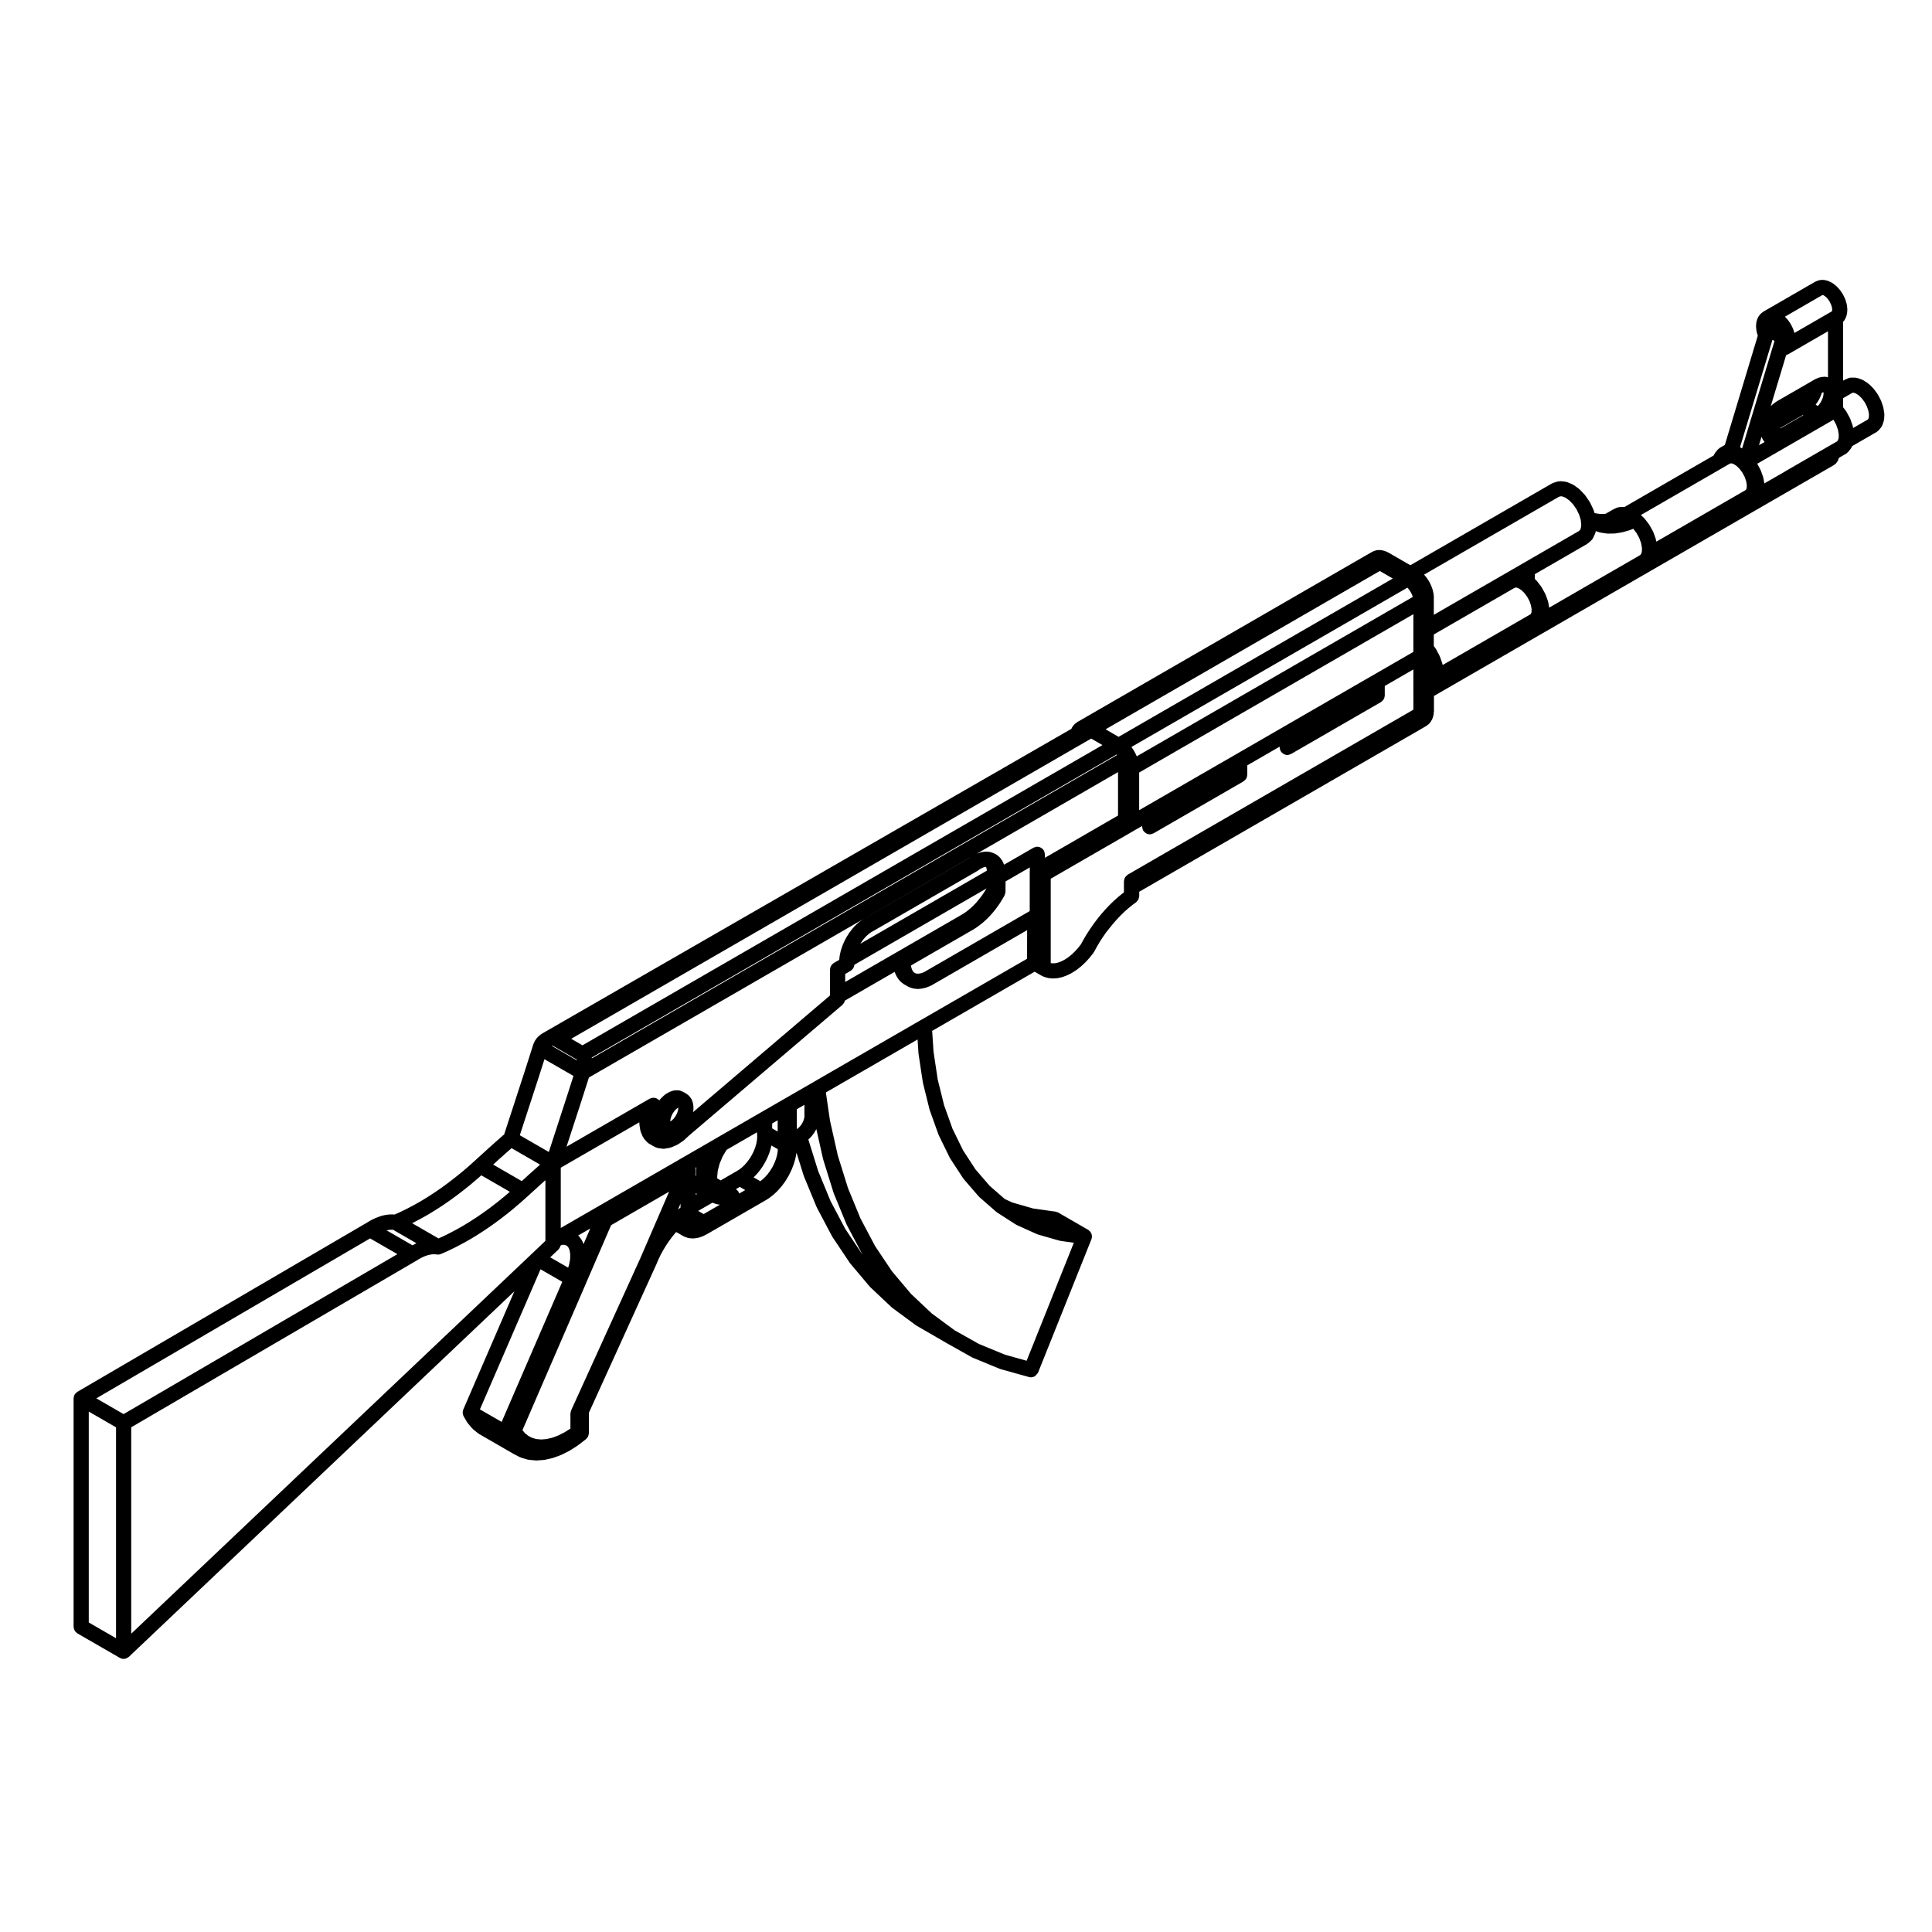 <?xml version="1.0" encoding="UTF-8"?>
<!-- The Best Svg Icon site in the world: iconSvg.co, Visit us! https://iconsvg.co -->
<svg fill="#000000" width="800px" height="800px" version="1.1" viewBox="144 144 512 512" xmlns="http://www.w3.org/2000/svg">
 <path d="m643.34 253.43-0.227-1.406c-0.012-0.059-0.051-0.105-0.066-0.156-0.016-0.059-0.004-0.117-0.023-0.176l-0.504-1.457c-0.016-0.055-0.059-0.09-0.082-0.141-0.02-0.047-0.02-0.102-0.047-0.141l-0.746-1.414c-0.023-0.047-0.066-0.074-0.098-0.109-0.031-0.051-0.039-0.105-0.07-0.152l-0.945-1.258c-0.031-0.047-0.086-0.07-0.121-0.109-0.035-0.039-0.051-0.09-0.09-0.125l-1.066-1.031c-0.051-0.051-0.109-0.066-0.168-0.105-0.051-0.039-0.082-0.102-0.137-0.133l-1.133-0.734c-0.07-0.047-0.145-0.055-0.227-0.09-0.082-0.039-0.137-0.105-0.227-0.133l-1.102-0.371c-0.102-0.035-0.207-0.02-0.309-0.039-0.105-0.02-0.207-0.07-0.316-0.07l-1.012-0.012h-0.02c-0.289 0-0.555 0.066-0.797 0.168-0.004 0.004-0.016 0.004-0.016 0.004l-0.848 0.371c-0.039 0.016-0.059 0.047-0.098 0.066-0.035 0.016-0.07 0.016-0.105 0.035l-0.297 0.168v-15.625l0.07-0.059c0.195-0.18 0.336-0.398 0.441-0.629 0.012-0.004 0.016-0.012 0.02-0.016l0.312-0.711c0.074-0.16 0.09-0.328 0.117-0.5 0.004-0.035 0.039-0.055 0.051-0.098l0.105-0.898c0.012-0.074-0.02-0.141-0.02-0.215 0-0.086 0.031-0.152 0.02-0.238l-0.105-1.012c-0.004-0.07-0.039-0.121-0.055-0.188-0.016-0.059 0-0.117-0.016-0.176l-0.324-1.074c-0.016-0.055-0.055-0.09-0.074-0.141-0.016-0.051-0.016-0.102-0.035-0.145l-0.516-1.062c-0.02-0.051-0.066-0.082-0.09-0.121-0.031-0.051-0.031-0.105-0.066-0.145l-0.66-0.961c-0.035-0.047-0.086-0.07-0.109-0.109-0.039-0.047-0.051-0.098-0.09-0.133l-0.766-0.816c-0.051-0.051-0.105-0.07-0.156-0.105-0.051-0.047-0.082-0.105-0.125-0.141l-0.836-0.598c-0.059-0.047-0.133-0.055-0.195-0.09-0.07-0.039-0.109-0.102-0.188-0.125l-0.828-0.352c-0.098-0.039-0.191-0.035-0.289-0.059-0.109-0.031-0.207-0.09-0.324-0.102l-0.711-0.066c-0.016 0-0.031 0-0.051-0.004h-0.012c-0.086-0.004-0.152 0.023-0.23 0.023-0.176 0.004-0.348 0-0.523 0.055l-0.039 0.012s0 0.004-0.012 0.004l-0.609 0.18c-0.074 0.02-0.125 0.074-0.195 0.105-0.082 0.035-0.156 0.035-0.238 0.082l-13.785 7.961c-0.055 0.031-0.086 0.086-0.133 0.117-0.059 0.039-0.121 0.07-0.176 0.117-0.016 0.016-0.035 0.016-0.051 0.031l-0.516 0.473c-0.004 0-0.004 0.004-0.004 0.004-0.066 0.066-0.102 0.152-0.156 0.223-0.117 0.137-0.238 0.277-0.309 0.434-0.004 0-0.012 0.004-0.012 0.004l-0.312 0.711c-0.039 0.09-0.031 0.176-0.059 0.273-0.031 0.102-0.086 0.188-0.102 0.293l-0.105 0.887c-0.012 0.086 0.016 0.16 0.016 0.246 0 0.082-0.031 0.152-0.02 0.23l0.109 1.023c0.004 0.035 0.039 0.055 0.051 0.098 0.012 0.086-0.004 0.168 0.02 0.25l0.281 0.953-8.73 28.953-1.32 0.762c-0.102 0.055-0.156 0.141-0.246 0.211-0.102 0.086-0.207 0.145-0.289 0.242-0.012 0.012-0.02 0.016-0.031 0.023l-0.707 0.867c-0.086 0.105-0.121 0.23-0.18 0.348-0.059 0.105-0.137 0.191-0.172 0.309l-0.004 0.023-23.652 13.664c-0.039 0.004-0.082-0.016-0.117-0.012l-1.148 0.031c-0.16 0.004-0.324 0.066-0.488 0.105-0.105 0.031-0.223 0.039-0.312 0.086-0.012 0.004-0.016 0-0.02 0.004l-0.961 0.465c-0.02 0.012-0.035 0.031-0.055 0.039-0.023 0.016-0.055 0.016-0.086 0.031l-1.848 1.066h-0.004l-1.402 0.031-1.199-0.172-0.316-0.105-0.223-0.75c-0.02-0.055-0.059-0.09-0.082-0.137-0.02-0.055-0.012-0.105-0.039-0.156l-0.816-1.703c-0.02-0.051-0.07-0.086-0.098-0.125-0.023-0.039-0.031-0.098-0.059-0.137l-1.062-1.559c-0.035-0.047-0.082-0.07-0.109-0.109-0.039-0.039-0.051-0.102-0.09-0.137l-1.082-1.145-0.145-0.156c-0.047-0.047-0.102-0.066-0.145-0.105-0.051-0.047-0.074-0.105-0.125-0.141l-0.598-0.441h-0.004c0-0.004-0.004-0.004-0.004-0.004l-0.73-0.527c-0.059-0.047-0.137-0.055-0.203-0.098-0.07-0.039-0.117-0.105-0.191-0.133l-1.336-0.57c-0.098-0.039-0.191-0.035-0.293-0.059-0.105-0.023-0.195-0.086-0.312-0.098l-1.238-0.117c-0.16-0.012-0.309 0.031-0.457 0.051-0.105 0.016-0.215 0-0.316 0.031l-0.035 0.012c-0.004 0-0.012 0.004-0.02 0.004l-1.012 0.312c-0.082 0.023-0.125 0.082-0.203 0.105-0.074 0.023-0.152 0.035-0.223 0.074l-37.539 21.68-5.707-3.293c-0.02-0.012-0.035-0.012-0.051-0.02-0.02-0.012-0.031-0.023-0.051-0.035l-0.449-0.227c-0.047-0.023-0.098-0.02-0.141-0.035-0.047-0.023-0.082-0.066-0.125-0.082l-0.441-0.145c-0.051-0.016-0.098-0.004-0.141-0.016-0.047-0.016-0.086-0.047-0.133-0.055l-0.43-0.082c-0.055-0.012-0.105 0.012-0.16 0.004-0.051-0.004-0.102-0.035-0.152-0.035l-0.402-0.012c-0.016-0.004-0.035-0.004-0.051-0.004-0.074 0-0.121 0.035-0.191 0.039-0.082 0.012-0.145-0.012-0.227 0.004l-0.371 0.082c-0.07 0.016-0.117 0.059-0.188 0.086-0.07 0.02-0.137 0.016-0.207 0.047l-0.332 0.145c-0.031 0.012-0.023 0.039-0.051 0.051-0.051 0.023-0.102 0.023-0.141 0.051l-1.402 0.801c0 0.004-0.004 0.004-0.012 0.004l-76.703 44.289c-0.039 0.02-0.059 0.055-0.09 0.082-0.031 0.02-0.066 0.023-0.098 0.047l-0.297 0.215c-0.066 0.051-0.098 0.109-0.152 0.168-0.055 0.055-0.125 0.086-0.18 0.141l-0.246 0.289c-0.047 0.051-0.051 0.105-0.086 0.156-0.047 0.055-0.105 0.098-0.141 0.156l-0.203 0.352c-0.031 0.055-0.031 0.109-0.055 0.168 0 0.004-0.004 0.004-0.004 0.012l-140.26 80.754c-0.023 0.016-0.035 0.039-0.059 0.055-0.023 0.016-0.055 0.016-0.082 0.035l-0.367 0.258c-0.035 0.023-0.051 0.066-0.086 0.09-0.031 0.023-0.07 0.035-0.102 0.059l-0.332 0.297c-0.035 0.031-0.047 0.074-0.082 0.105-0.035 0.039-0.086 0.055-0.117 0.098l-0.297 0.344c-0.035 0.039-0.039 0.09-0.07 0.125-0.031 0.047-0.082 0.07-0.105 0.109l-0.242 0.383c-0.023 0.039-0.023 0.086-0.047 0.121-0.02 0.039-0.055 0.066-0.074 0.105l-0.191 0.414c-0.02 0.039-0.012 0.082-0.023 0.121-0.02 0.047-0.055 0.074-0.07 0.121l-0.137 0.441-2.16 6.762v0.004l-5.457 16.758-0.227 0.141c-0.004 0.004-0.004 0.012-0.012 0.016-0.004 0.004-0.016 0.004-0.02 0.012l-0.672 0.598v0.004l-0.645 0.57-0.676 0.59s-0.004 0.004-0.004 0.012c0 0-0.004 0-0.012 0.004l-0.66 0.594-0.676 0.598v0.004l-0.672 0.598s0 0.004-0.004 0.012c-0.004 0-0.012 0-0.012 0.004l-0.664 0.609-0.648 0.586s0 0.004-0.004 0.012c-0.004 0-0.012 0-0.012 0.004l-0.66 0.605-1.344 1.219v0.004l-1.805 1.617-1.773 1.516-1.844 1.484s0 0.004-0.004 0.004l-1.785 1.371-1.828 1.336-1.879 1.289-1.793 1.16-1.891 1.152-1.777 0.996h-0.004l-1.895 0.992s0 0.004-0.004 0.004l-1.754 0.855-1.375 0.598-0.223-0.023c-0.055-0.004-0.105 0.016-0.16 0.016-0.031-0.012-0.059-0.023-0.098-0.031l-0.789 0.012c-0.047 0-0.082 0.023-0.125 0.031-0.035 0-0.07-0.016-0.109-0.012l-0.828 0.105c-0.035 0.004-0.059 0.023-0.098 0.035-0.031 0.004-0.066-0.004-0.102 0l-0.852 0.195c-0.031 0.004-0.051 0.031-0.086 0.039-0.031 0.004-0.059 0-0.09 0.012l-0.875 0.309c-0.023 0.012-0.047 0.031-0.074 0.047-0.023 0.012-0.055 0.004-0.086 0.016l-0.883 0.371c-0.031 0.016-0.051 0.039-0.082 0.055-0.023 0.016-0.055 0.012-0.082 0.023l-0.887 0.473c-0.016 0.012-0.023 0.023-0.039 0.035-0.02 0.012-0.039 0.012-0.059 0.02l-0.887 0.539-76.535 44.711c-0.035 0.02-0.055 0.055-0.09 0.082-0.074 0.051-0.137 0.105-0.207 0.16-0.07 0.055-0.133 0.121-0.191 0.191-0.059 0.07-0.117 0.137-0.168 0.211-0.02 0.035-0.059 0.055-0.082 0.09-0.02 0.039-0.02 0.086-0.039 0.121-0.035 0.074-0.066 0.152-0.098 0.238-0.031 0.09-0.055 0.176-0.074 0.273-0.016 0.09-0.031 0.172-0.035 0.266 0 0.039-0.02 0.074-0.02 0.109v60.547c0 0.086 0.035 0.156 0.051 0.242 0.016 0.141 0.035 0.277 0.082 0.406 0.047 0.121 0.105 0.23 0.168 0.336 0.066 0.109 0.125 0.223 0.211 0.316 0.09 0.105 0.195 0.188 0.312 0.277 0.066 0.051 0.109 0.117 0.188 0.16l11.25 6.492c0.031 0.02 0.066 0.012 0.102 0.023 0.047 0.023 0.082 0.07 0.125 0.09 0.246 0.105 0.508 0.152 0.77 0.156h0.004c0.328 0 0.629-0.102 0.902-0.238 0.082-0.039 0.141-0.098 0.211-0.141 0.082-0.055 0.168-0.102 0.238-0.16 0.012-0.012 0.031-0.004 0.039-0.016l102.17-96.883-13.551 31.344c-0.02 0.051-0.016 0.102-0.031 0.145-0.035 0.098-0.059 0.18-0.082 0.281-0.016 0.086-0.031 0.16-0.035 0.246-0.004 0.086 0 0.16 0 0.246 0.004 0.09 0.016 0.176 0.035 0.266 0.02 0.09 0.035 0.168 0.059 0.246 0.031 0.086 0.066 0.16 0.105 0.242 0.02 0.051 0.02 0.105 0.051 0.145l0.922 1.57c0.023 0.047 0.074 0.059 0.102 0.102 0.039 0.059 0.055 0.133 0.105 0.188l1.125 1.32c0.039 0.047 0.098 0.059 0.137 0.105 0.051 0.051 0.082 0.117 0.137 0.16l1.309 1.055c0.023 0.023 0.066 0.016 0.098 0.035 0.059 0.047 0.098 0.105 0.16 0.141l9.273 5.352c0.016 0.012 0.031 0.004 0.047 0.012 0.016 0.012 0.031 0.031 0.047 0.039l1.48 0.754c0.055 0.031 0.117 0.02 0.172 0.039 0.066 0.031 0.117 0.082 0.188 0.102l1.633 0.473c0.09 0.023 0.176 0.023 0.266 0.039 0.039 0.004 0.074 0.031 0.117 0.035l1.77 0.156c0.059 0.004 0.117 0.012 0.176 0.012 0.051 0 0.102-0.004 0.145-0.004l1.875-0.141c0.02 0 0.035-0.016 0.051-0.016 0.086-0.012 0.168-0.012 0.246-0.031l1.949-0.441c0.039-0.012 0.07-0.035 0.105-0.051 0.047-0.016 0.098-0.004 0.141-0.023l2.004-0.734c0.039-0.016 0.07-0.051 0.109-0.07 0.035-0.016 0.07-0.012 0.105-0.023l2.035-1.031c0.039-0.02 0.059-0.055 0.102-0.082 0.02-0.012 0.051-0.004 0.07-0.02l2.035-1.301c0.035-0.023 0.051-0.059 0.086-0.086 0.016-0.012 0.039-0.004 0.059-0.02l2.016-1.559c0.035-0.023 0.051-0.066 0.082-0.09 0.109-0.102 0.195-0.211 0.289-0.328 0.07-0.102 0.141-0.188 0.195-0.293 0.055-0.109 0.086-0.238 0.121-0.363 0.035-0.133 0.07-0.262 0.082-0.398 0-0.047 0.023-0.082 0.023-0.121l-0.004-5.406 17.887-39.352c0.004-0.012 0-0.016 0.004-0.023 0.004-0.012 0.016-0.012 0.016-0.02l0.559-1.32 0.59-1.219 0.641-1.168 0.719-1.184 0.762-1.137 0.84-1.137 0.852-1.055 0.266-0.293 1.941 1.117c0.047 0.023 0.102 0.016 0.145 0.039 0.07 0.035 0.121 0.098 0.203 0.117l0.734 0.258c0.109 0.039 0.223 0.039 0.328 0.059 0.066 0.012 0.117 0.047 0.188 0.051l0.82 0.059c0.047 0 0.098 0.004 0.141 0.004 0.09 0 0.176-0.012 0.262-0.02l0.883-0.117c0.051-0.004 0.09-0.039 0.141-0.051 0.082-0.016 0.16-0.012 0.242-0.039l0.926-0.312c0.055-0.02 0.09-0.059 0.141-0.086 0.039-0.016 0.086-0.012 0.121-0.031l0.945-0.484c0.016-0.012 0.031-0.023 0.047-0.035 0.016-0.012 0.031-0.004 0.047-0.016l15.086-8.711c0.004-0.004 0.012-0.012 0.02-0.016 0-0.004 0.004-0.004 0.012-0.004l1.062-0.641c0.047-0.031 0.07-0.074 0.117-0.105 0.023-0.02 0.055-0.012 0.082-0.031l1.043-0.805c0.039-0.031 0.055-0.074 0.098-0.105 0.016-0.016 0.047-0.012 0.066-0.023l1.012-0.961c0.023-0.023 0.031-0.055 0.055-0.082 0.02-0.02 0.047-0.031 0.066-0.051l0.953-1.082c0.023-0.023 0.031-0.066 0.051-0.09 0.02-0.023 0.051-0.035 0.07-0.059l0.871-1.199c0.02-0.031 0.02-0.059 0.039-0.09 0.016-0.023 0.039-0.031 0.055-0.055l0.777-1.289c0.02-0.031 0.02-0.07 0.035-0.102 0.012-0.02 0.031-0.031 0.039-0.051l0.664-1.34c0.016-0.035 0.012-0.07 0.023-0.105 0.012-0.023 0.035-0.031 0.047-0.055l0.535-1.367c0.016-0.039 0.004-0.086 0.02-0.121 0.004-0.02 0.031-0.031 0.035-0.051l0.398-1.367c0.012-0.047 0-0.09 0.012-0.133 0.004-0.023 0.031-0.035 0.035-0.059l0.25-1.328c0.004-0.031-0.004-0.055 0-0.082l1.891 6.062c0.004 0.023 0.031 0.035 0.039 0.055 0.012 0.039 0.004 0.082 0.02 0.109l3.379 8.195c0.012 0.023 0.035 0.035 0.047 0.059 0.016 0.035 0.016 0.082 0.035 0.109l3.988 7.547c0.012 0.023 0.039 0.035 0.055 0.059 0.023 0.039 0.023 0.086 0.051 0.121l4.586 6.856c0.02 0.031 0.051 0.039 0.07 0.066 0.023 0.035 0.031 0.082 0.059 0.109l5.152 6.121c0.023 0.031 0.066 0.039 0.09 0.07 0.023 0.031 0.039 0.07 0.07 0.102l5.699 5.371c0.02 0.02 0.051 0.012 0.07 0.031 0.047 0.039 0.07 0.098 0.117 0.125l6.211 4.574c0.023 0.02 0.055 0.012 0.074 0.023 0.039 0.031 0.066 0.074 0.109 0.102l7.93 4.586c0.004 0 0.004 0 0.012 0.004l0.004 0.004 6.695 3.769c0.031 0.02 0.066 0.012 0.102 0.023 0.047 0.023 0.074 0.066 0.121 0.086l7.152 2.953c0.039 0.016 0.082 0.012 0.117 0.023 0.039 0.012 0.07 0.047 0.105 0.055l7.566 2.106c0.18 0.051 0.363 0.074 0.539 0.074 0.418 0 0.816-0.145 1.152-0.383 0.109-0.086 0.16-0.223 0.262-0.324 0.16-0.176 0.359-0.324 0.457-0.559l14.141-35.328c0.031-0.086 0.02-0.168 0.047-0.25 0.016-0.066 0.055-0.125 0.066-0.195 0-0.004 0.012-0.012 0.012-0.02v-0.012c0.012-0.059-0.004-0.109 0-0.172 0.004-0.125-0.012-0.25-0.031-0.379-0.012-0.059 0-0.121-0.012-0.18-0.012-0.016 0-0.039-0.012-0.059-0.012-0.047-0.047-0.086-0.059-0.125-0.047-0.121-0.105-0.23-0.168-0.344-0.035-0.059-0.051-0.125-0.09-0.18-0.012-0.012-0.012-0.023-0.02-0.035-0.031-0.039-0.082-0.066-0.105-0.105-0.082-0.09-0.172-0.16-0.273-0.242-0.074-0.059-0.133-0.133-0.211-0.18-0.004-0.004-0.012-0.004-0.012-0.012l-7.898-4.559h-0.004l-0.023-0.016c-0.105-0.066-0.227-0.074-0.336-0.109-0.133-0.051-0.246-0.117-0.387-0.137l-5.941-0.836-5.457-1.566-2.035-0.926-4.016-3.5-3.769-4.367-3.293-5.055-2.785-5.688-2.246-6.277-1.684-6.816-1.109-7.352-0.363-5.523 27.164-15.68 1.234 0.711h0.004c0.004 0.004 0.004 0.012 0.012 0.012l0.766 0.434c0.051 0.031 0.105 0.02 0.156 0.047 0.074 0.031 0.125 0.09 0.207 0.109l0.848 0.277c0.09 0.031 0.176 0.031 0.266 0.047 0.051 0.012 0.09 0.039 0.141 0.047l0.918 0.102c0.074 0.012 0.141 0.016 0.211 0.016h0.008c0.039 0 0.082-0.004 0.117-0.004l0.984-0.059c0.02 0 0.035-0.016 0.055-0.016 0.086-0.012 0.172-0.012 0.262-0.031l1.023-0.227c0.039-0.012 0.07-0.039 0.105-0.051 0.055-0.016 0.105-0.012 0.156-0.031l1.055-0.395c0.039-0.016 0.07-0.051 0.105-0.066 0.031-0.016 0.066-0.012 0.102-0.023l1.074-0.539c0.039-0.023 0.07-0.066 0.105-0.09 0.031-0.016 0.059-0.012 0.082-0.023l1.074-0.699c0.039-0.023 0.055-0.059 0.09-0.086 0.02-0.016 0.051-0.012 0.07-0.023l1.055-0.836c0.035-0.023 0.051-0.066 0.082-0.098 0.016-0.016 0.035-0.004 0.051-0.02l1.023-0.961c0.02-0.02 0.031-0.051 0.051-0.074 0.02-0.016 0.039-0.02 0.059-0.039l0.973-1.074c0.02-0.02 0.02-0.047 0.039-0.066 0.016-0.02 0.039-0.023 0.055-0.047l0.922-1.168c0.047-0.059 0.059-0.125 0.102-0.188 0.02-0.039 0.066-0.055 0.09-0.098l0.73-1.336 0.805-1.371 0.828-1.266 0.816-1.184 0.965-1.207 0.898-1.109 0.988-1.125 1.02-1.078 0.961-0.934 1.027-0.922 1.078-0.875 1.043-0.77c0.039-0.031 0.055-0.074 0.09-0.105 0.105-0.098 0.195-0.195 0.289-0.312 0.082-0.105 0.145-0.195 0.207-0.312 0.059-0.105 0.09-0.227 0.121-0.344 0.039-0.137 0.074-0.273 0.086-0.406 0-0.051 0.031-0.098 0.031-0.141v-1.164l74.684-43.121c0.004-0.004 0.012-0.004 0.012-0.012l1.395-0.812c0.133-0.074 0.223-0.188 0.324-0.289 0.051-0.031 0.105-0.02 0.152-0.051 0.191-0.141 0.336-0.324 0.469-0.516 0.035-0.035 0.086-0.051 0.109-0.086 0.141-0.168 0.23-0.359 0.312-0.555 0.035-0.047 0.09-0.066 0.117-0.109 0.105-0.191 0.156-0.402 0.203-0.609 0.02-0.047 0.074-0.074 0.09-0.117 0.059-0.16 0.055-0.328 0.074-0.5 0.031-0.09 0.082-0.168 0.102-0.262 0.02-0.121-0.012-0.242-0.004-0.363 0.016-0.066 0.004-0.125 0.016-0.191 0.012-0.07 0.047-0.137 0.051-0.207 0-0.02-0.012-0.039-0.012-0.066 0-0.02 0.012-0.035 0.012-0.055v-3.961l106.02-61.203c0.082-0.047 0.117-0.109 0.188-0.168 0.02-0.012 0.031-0.031 0.051-0.039l0.031-0.031c0.031-0.023 0.074-0.016 0.102-0.039l0.145-0.137c0.039-0.035 0.051-0.074 0.082-0.105 0.012-0.012 0.012-0.016 0.016-0.02 0.109-0.121 0.207-0.258 0.281-0.395 0.02-0.035 0.059-0.051 0.074-0.086l0.102-0.207c0.055-0.117 0.055-0.238 0.09-0.359l0.207-0.359 1.82-1.047c0.16-0.098 0.281-0.227 0.402-0.352 0.051-0.051 0.117-0.074 0.16-0.125l0.699-0.867c0.145-0.18 0.238-0.387 0.312-0.594 0.004-0.02 0.035-0.031 0.039-0.055l0.004-0.023 6.488-3.742c0.125-0.074 0.211-0.188 0.316-0.281 0.059-0.059 0.141-0.086 0.203-0.152l0.625-0.73c0.145-0.176 0.246-0.379 0.324-0.586 0.012-0.023 0.039-0.035 0.051-0.059l0.352-1.023c0.031-0.09 0.02-0.172 0.039-0.262 0.02-0.102 0.07-0.188 0.074-0.293l0.074-1.258c0.004-0.082-0.031-0.141-0.031-0.215-0.023-0.051 0.004-0.129-0.008-0.203zm-126.32 46.355 0.258 0.293 0.309 0.414 0.25 0.402 0.223 0.406 0.195 0.449 0.137 0.406 0.012 0.039-73.152 42.238-0.227-0.52c-0.012-0.031-0.039-0.047-0.051-0.074-0.016-0.023-0.012-0.051-0.023-0.074l-0.301-0.559c-0.012-0.02-0.031-0.031-0.039-0.051-0.012-0.02-0.012-0.039-0.02-0.059l-0.332-0.539c-0.02-0.023-0.047-0.039-0.059-0.066-0.02-0.023-0.02-0.059-0.039-0.086l-0.332-0.441 73.152-42.234zm-7.359-4.465 3.449 1.996-72.668 41.953-3.449-1.996zm-143.24 103.04-1.461 0.84c-0.074 0.047-0.121 0.109-0.188 0.16-0.109 0.09-0.215 0.168-0.312 0.277-0.086 0.102-0.152 0.207-0.211 0.316-0.066 0.105-0.121 0.215-0.168 0.336-0.047 0.133-0.066 0.273-0.082 0.406-0.012 0.086-0.051 0.156-0.051 0.242v6.769c0 0.035 0.016 0.066 0.02 0.098l-36.301 30.926 0.102-0.641c0.012-0.082-0.016-0.145-0.012-0.227 0-0.074 0.031-0.137 0.023-0.211l-0.059-0.898c-0.004-0.09-0.051-0.156-0.066-0.242-0.02-0.105-0.012-0.211-0.051-0.312l-0.266-0.73c-0.066-0.18-0.18-0.328-0.293-0.48-0.047-0.059-0.059-0.125-0.105-0.18l-0.012-0.012c-0.004-0.012-0.016-0.02-0.023-0.031l-0.418-0.465c-0.004-0.004-0.012-0.004-0.016-0.012-0.082-0.09-0.188-0.141-0.277-0.211-0.07-0.055-0.117-0.125-0.195-0.172l-0.746-0.434c-0.012-0.004-0.023-0.004-0.035-0.016-0.039-0.02-0.082-0.035-0.121-0.055-0.023-0.016-0.047-0.039-0.07-0.051l-0.609-0.258c-0.242-0.102-0.492-0.137-0.742-0.141-0.023 0-0.039-0.016-0.066-0.016l-0.73 0.012c-0.133 0-0.242 0.055-0.367 0.082-0.098 0.02-0.195 0.012-0.293 0.047l-0.785 0.289c-0.074 0.023-0.125 0.086-0.195 0.117-0.074 0.039-0.156 0.047-0.227 0.098l-0.805 0.527c-0.055 0.039-0.086 0.098-0.137 0.137-0.051 0.039-0.105 0.055-0.156 0.102l-0.762 0.734c-0.039 0.039-0.055 0.098-0.098 0.137-0.039 0.047-0.098 0.07-0.133 0.117l-0.223 0.309c-0.074-0.098-0.141-0.188-0.238-0.266-0.117-0.102-0.25-0.16-0.387-0.23-0.082-0.039-0.137-0.105-0.223-0.133-0.02-0.012-0.047-0.004-0.066-0.012-0.137-0.047-0.281-0.051-0.422-0.059-0.121-0.016-0.242-0.039-0.363-0.031-0.105 0.012-0.203 0.055-0.301 0.082-0.156 0.039-0.312 0.074-0.449 0.145-0.02 0.016-0.047 0.016-0.066 0.023l-1.023 0.586c-0.004 0.004-0.004 0.004-0.012 0.004l-21.016 12.137 4-12.281v-0.012l1.934-6.047 72.617-41.922-0.812 0.57c-0.031 0.02-0.047 0.055-0.074 0.082-0.031 0.023-0.066 0.031-0.098 0.055l-0.805 0.711c-0.023 0.023-0.035 0.059-0.066 0.086-0.023 0.023-0.055 0.035-0.082 0.059l-0.766 0.828c-0.02 0.023-0.023 0.055-0.047 0.074-0.02 0.023-0.051 0.039-0.07 0.066l-0.711 0.918c-0.02 0.023-0.02 0.055-0.039 0.082-0.02 0.023-0.039 0.035-0.055 0.059l-0.641 0.984c-0.016 0.031-0.02 0.059-0.035 0.09-0.016 0.023-0.039 0.047-0.055 0.07l-0.551 1.043c-0.012 0.023-0.012 0.051-0.02 0.074-0.012 0.031-0.039 0.047-0.051 0.074l-0.453 1.074c-0.012 0.031-0.004 0.055-0.016 0.086-0.012 0.035-0.039 0.055-0.051 0.09l-0.348 1.082c-0.012 0.035 0 0.066-0.012 0.102-0.012 0.031-0.031 0.055-0.039 0.086l-0.238 1.062c-0.012 0.039 0.004 0.082 0 0.117s-0.031 0.07-0.035 0.105l-0.102 0.938-0.004 0.039c0.008-0.008 0.012 0.008 0.012 0.023zm-42.664 39.332-0.098 0.625-0.242 0.727-0.387 0.742-0.473 0.637-0.516 0.508-0.402 0.266-0.012-0.16 0.098-0.613 0.25-0.742 0.367-0.707 0.492-0.684 0.508-0.492 0.398-0.266zm44.227-35.578 1.445-0.836c0.082-0.047 0.125-0.117 0.195-0.172 0.109-0.086 0.215-0.16 0.309-0.266 0.09-0.105 0.152-0.211 0.215-0.324 0.059-0.105 0.121-0.215 0.16-0.332 0.051-0.137 0.066-0.277 0.086-0.418 0-0.031 0.016-0.059 0.016-0.09l35.023-20.227-0.105 0.18-0.5 0.801-0.555 0.82-0.004 0.004-0.492 0.664-0.008 0.004-0.59 0.727-0.629 0.727-0.578 0.598-0.59 0.559-0.672 0.574-0.613 0.48-0.594 0.418-0.664 0.406-30.852 17.816zm4.019-8.02 0.395-0.598 0.621-0.801 0.625-0.672 0.66-0.578 0.645-0.457 0.734-0.398c0.012-0.004 0.012-0.016 0.02-0.02 0.004-0.004 0.016 0 0.02-0.004l27.234-15.723c0.035-0.02 0.051-0.051 0.086-0.074 0.016-0.012 0.035-0.004 0.051-0.016l0.734-0.508 0.621-0.312 0.484-0.156 0.352-0.047 0.07 0.133 0.137 0.5 0.039 0.367zm0.734-6.484 0.125-0.074c-0.016 0.012-0.023 0.031-0.047 0.039-0.016 0.016-0.051 0.02-0.078 0.035zm28.16-16.242-27.18 15.688-0.418 0.23 27.727-16.012zm-100.04 53.086-0.012-0.074c0-0.031-0.02-0.051-0.023-0.082v-0.047l139.1-80.301c0 0.004 0.012 0.012 0.02 0.016 0.023 0.051 0.031 0.105 0.059 0.145 0 0.004 0 0.004 0.004 0.004zm132.32-84.727 2.988 1.727-137.8 79.562-2.988-1.727zm-142.85 81.414c0.035 0 0.066 0.016 0.102 0.016 0.031 0 0.059-0.004 0.09-0.004 0.004 0 0.004-0.004 0.012-0.004l6.312 3.648c0.004 0.016 0 0.035 0.004 0.055 0 0.012 0.016 0.016 0.02 0.031 0.004 0.039-0.004 0.086 0 0.121l-6.664-3.848c0.047-0.008 0.086-0.004 0.125-0.016zm-3.449 7.981v-0.012l1.41-4.41 7.68 4.434-1.672 5.223v0.004l-4.856 14.922-7.684-4.434zm5.637 45.012 0.398-0.23 0.07-0.02 0.621 0.012 0.438 0.137 0.344 0.25 0.324 0.441 0.266 0.715 0.145 0.988-0.031 1.215-0.238 1.375-0.289 0.926-4.75-2.742 2.156-2.047c0.004-0.004 0.004-0.016 0.016-0.02 0.125-0.121 0.211-0.281 0.309-0.438 0.047-0.074 0.109-0.133 0.141-0.211 0.031-0.066 0.023-0.145 0.051-0.215 0.016-0.047 0.02-0.09 0.031-0.137zm-17.199-22.07c0-0.004 0.004-0.012 0.004-0.012 0.004-0.004 0.004-0.004 0.012-0.004l0.664-0.609 0.645-0.578 0.676-0.598v-0.004l0.672-0.598 0.656-0.574v-0.004l0.672-0.59s0-0.004 0.004-0.004c0-0.004 0.004-0.004 0.004-0.004l0.238-0.215 7.566 4.367-0.578 0.516c0 0.004-0.004 0.004-0.004 0.004l-0.676 0.598v0.004l-1.344 1.195v0.004c-0.004 0-0.004 0-0.012 0.004l-0.672 0.609s0 0.004-0.004 0.004l-0.648 0.59c0 0.004-0.004 0.004-0.004 0.004l-0.672 0.609-0.246 0.227-7.586-4.379zm-21.84 15.965c0.004-0.004 0.012-0.012 0.02-0.016 0.012-0.004 0.02-0.004 0.031-0.012l1.895-0.992c0.012-0.004 0.016-0.02 0.031-0.023 0.004-0.004 0.012 0 0.02-0.004l1.895-1.062c0.012-0.004 0.016-0.02 0.031-0.023 0.012-0.004 0.02-0.004 0.031-0.012l1.891-1.152c0.012-0.004 0.016-0.02 0.023-0.023 0.004-0.004 0.012 0 0.016-0.004l1.891-1.219c0.012-0.004 0.012-0.016 0.02-0.02 0.004-0.012 0.016-0.004 0.023-0.012l1.879-1.289c0.012-0.012 0.016-0.02 0.023-0.031 0.004-0.004 0.016 0 0.02-0.004l1.879-1.367c0.012-0.012 0.016-0.02 0.023-0.031 0.004-0.004 0.016 0 0.02-0.004l1.863-1.438c0.004-0.004 0.012-0.016 0.016-0.02 0.004 0 0.016 0 0.02-0.004l1.855-1.496c0.012-0.012 0.016-0.023 0.023-0.031 0.004-0.004 0.016-0.004 0.02-0.012l1.84-1.57c0.004-0.004 0.012-0.016 0.016-0.023 0.004-0.004 0.012 0 0.016-0.004l0.734-0.66 7.566 4.367-1.5 1.289h-0.004l-1.848 1.496-1.809 1.391-1.84 1.34-1.855 1.27-1.793 1.16-1.891 1.152-1.777 0.996h-0.004l-1.844 0.973-1.797 0.875h-0.004l-0.941 0.414-6.996-4.039zm-6.66 1.945 0.586-0.074 0.578-0.012 0.211 0.023 6.16 3.559-0.035 0.016c-0.031 0.016-0.051 0.039-0.082 0.055-0.023 0.016-0.051 0.012-0.074 0.023l-0.848 0.453-6.856-3.961zm-72.07 108.17-7.223-4.172v-55.887l7.227 4.172v55.887zm2.008-59.391-7.231-4.172 72.559-42.391 7.231 4.172zm2.019 58.191v-54.699l75.566-44.148c0.004-0.004 0.012-0.012 0.02-0.016 0-0.004 0.004-0.004 0.012-0.004l0.867-0.523 0.707-0.371 0.77-0.328 0.676-0.223 0.672-0.152 0.578-0.082h0.621l0.621 0.066c0.066 0.012 0.137 0.016 0.203 0.016 0.273 0 0.535-0.066 0.77-0.16 0.012-0.004 0.023-0.004 0.035-0.012l1.879-0.828c0.016-0.004 0.023-0.02 0.039-0.031 0.012-0.004 0.02 0 0.031-0.004l1.883-0.918c0.004-0.004 0.012-0.012 0.02-0.016 0.012-0.004 0.023-0.004 0.035-0.012l1.891-0.996c0.004-0.004 0.012-0.016 0.02-0.02 0.004 0 0.016 0 0.023-0.004l1.895-1.062c0.012-0.004 0.016-0.02 0.031-0.023 0.012-0.004 0.02-0.004 0.031-0.012l1.891-1.152c0.012-0.004 0.016-0.02 0.023-0.023 0.004-0.004 0.012 0 0.016-0.004l1.891-1.219c0.012-0.004 0.012-0.016 0.02-0.02 0.004-0.012 0.016-0.004 0.023-0.012l1.883-1.289c0.012-0.012 0.016-0.02 0.023-0.023 0.004-0.004 0.016-0.004 0.02-0.012l1.875-1.367c0.012-0.004 0.012-0.016 0.02-0.023 0.004-0.004 0.012 0 0.016-0.004l1.867-1.438c0.004-0.004 0.012-0.016 0.02-0.023 0.004 0 0.016 0 0.02-0.004l1.848-1.496c0.012-0.012 0.016-0.023 0.023-0.035 0.004-0.004 0.012 0 0.016-0.004l1.84-1.57c0.004-0.004 0.012-0.02 0.02-0.023 0-0.004 0.004 0 0.012-0.004l1.824-1.633c0-0.004 0.004-0.004 0.004-0.012 0-0.004 0.012 0 0.012-0.004l0.66-0.605 1.344-1.219s0-0.004 0.004-0.004l0.648-0.59v-0.004h0.004l0.672-0.609v-0.004l0.656-0.586 0.664-0.594 0.004-0.004v16.082l-3.473 3.301-0.387 0.363v0.004c-0.004 0.004-0.016 0.012-0.02 0.02zm98.168-56.121-5.758-3.324 16.062-37.125 5.762 3.32zm36.723-43.316-18.324 40.293c-0.004 0.012 0 0.02-0.004 0.031-0.051 0.109-0.055 0.238-0.082 0.359-0.035 0.141-0.086 0.281-0.086 0.422 0 0.012-0.004 0.016-0.004 0.023l0.004 3.949-1.535 0.977-1.723 0.871-1.594 0.59-1.531 0.348-1.371 0.105-1.285-0.117-1.113-0.316-0.996-0.516-0.906-0.727-0.664-0.785 16.781-38.777v-0.012l6.715-15.543 15.371-8.879zm-16.457-6.082 3.215-1.855-1.789 4.141-0.25-0.672c-0.035-0.09-0.102-0.145-0.145-0.23-0.039-0.082-0.055-0.168-0.109-0.246l-0.672-0.918c-0.066-0.086-0.152-0.133-0.227-0.207-0.008 0.004-0.016-0.008-0.023-0.012zm27.133-7.398-0.172 0.117c-0.031 0.02-0.047 0.055-0.07 0.074-0.023 0.02-0.059 0.023-0.086 0.047 0 0 0 0.004-0.004 0.004l-0.336 0.273 0.672-1.559zm4.031-3.402v-0.402l0.348 0.203zm0.121-6.102c0 0.039-0.02 0.074-0.016 0.117l0.051 0.969-0.141-0.098-0.016-0.016v-2.07l0.074-0.047h0.102l-0.07 1.02c0 0.051 0.016 0.078 0.016 0.125zm1.98 11.219-1.449-0.84 3.769-2.172 0.992 0.348c0.09 0.031 0.176 0.031 0.266 0.051 0.059 0.012 0.109 0.051 0.176 0.055l0.562 0.066zm9.441-5.449c-0.031-0.105-0.098-0.195-0.145-0.297-0.051-0.102-0.082-0.207-0.145-0.301-0.012-0.016-0.02-0.035-0.035-0.055-0.035-0.047-0.086-0.07-0.125-0.105-0.016-0.02-0.035-0.031-0.055-0.051-0.117-0.117-0.227-0.242-0.367-0.324-0.012-0.004-0.016-0.016-0.023-0.023l1.031-0.594 1.449 0.84zm2.762-9.266-0.648 0.883-0.719 0.828-0.695 0.66-0.742 0.57-0.828 0.5c0 0.004-0.004 0.004-0.004 0.004l-4.055 2.344-0.887-0.516-0.039-0.383 0.16-1.672 0.488-1.867 0.82-1.93 1.023-1.727 8.066-4.66v0.141c0 0.02 0.012 0.031 0.012 0.051 0 0.02-0.004 0.031-0.004 0.051l0.047 0.988-0.07 0.891-0.172 0.91-0.293 1.008-0.387 0.984-0.508 1.023zm7.398-1.703-0.176 0.926-0.297 1.016-0.387 0.992-0.484 0.988-0.59 0.957-0.656 0.906-0.672 0.766-0.727 0.684-0.605 0.469-1.773-1.023 0.449-0.422c0.023-0.023 0.035-0.059 0.055-0.086 0.023-0.023 0.059-0.035 0.086-0.059l0.812-0.938c0.02-0.023 0.023-0.059 0.047-0.086 0.016-0.02 0.039-0.023 0.055-0.047l0.75-1.023c0.023-0.035 0.023-0.074 0.051-0.105 0.016-0.023 0.039-0.031 0.055-0.055l0.66-1.102c0.016-0.031 0.016-0.059 0.031-0.09 0.012-0.02 0.035-0.031 0.047-0.051l0.57-1.152c0.016-0.035 0.016-0.074 0.031-0.105 0.004-0.02 0.031-0.031 0.039-0.051l0.465-1.168c0.016-0.039 0.012-0.082 0.02-0.117 0.004-0.023 0.031-0.035 0.039-0.059l0.336-1.168c0.012-0.047 0-0.09 0.012-0.137 0.004-0.02 0.023-0.031 0.031-0.055l0.07-0.367 1.707 0.984zm-1.441-6.293v-1.301l1.457-0.84v2.977zm8.551-3.379-0.02 0.363-0.039 0.281-0.09 0.348-0.109 0.332-0.168 0.379-0.191 0.359-0.207 0.316-0.25 0.336-0.262 0.297-0.211 0.211-0.266 0.215-0.207 0.133v-5.269l2.019-1.164-0.004 2.863zm15.281 36.688-4.473-6.695-3.883-7.344-3.305-8.02-2.586-8.305c0-0.004 0.012 0 0.016-0.004 0.023-0.02 0.035-0.055 0.059-0.074 0.02-0.02 0.051-0.031 0.074-0.051l0.371-0.363c0.02-0.02 0.023-0.047 0.047-0.066 0.02-0.02 0.047-0.031 0.066-0.051l0.352-0.402c0.02-0.023 0.023-0.051 0.039-0.074 0.016-0.02 0.047-0.031 0.059-0.051l0.328-0.441c0.016-0.023 0.02-0.055 0.035-0.082 0.012-0.02 0.035-0.023 0.047-0.047l0.301-0.473c0.016-0.031 0.016-0.059 0.035-0.09 0.012-0.02 0.035-0.031 0.047-0.051l0.238-0.449 1.785 7.945c0.004 0.02 0.023 0.031 0.031 0.051 0.012 0.035 0 0.074 0.012 0.105l2.746 8.805c0.004 0.023 0.031 0.035 0.039 0.055 0.012 0.039 0.004 0.082 0.02 0.109l3.379 8.207c0.012 0.023 0.035 0.035 0.047 0.059 0.016 0.035 0.016 0.082 0.035 0.109l3.988 7.547c0.012 0.023 0.039 0.035 0.055 0.059 0.023 0.039 0.023 0.086 0.051 0.121l0.016 0.02zm20.242-31.672c0.012 0.023 0.035 0.039 0.051 0.066 0.016 0.047 0.016 0.102 0.035 0.141l2.883 5.894c0.016 0.031 0.051 0.047 0.066 0.074 0.023 0.047 0.023 0.102 0.055 0.141l3.441 5.266c0.02 0.035 0.059 0.047 0.086 0.082 0.031 0.039 0.039 0.098 0.074 0.133l3.961 4.594c0.031 0.035 0.074 0.047 0.105 0.074 0.039 0.047 0.059 0.098 0.105 0.133l4.328 3.777c0 0.004 0.004 0 0.012 0.004l0.105 0.098c0.02 0.023 0.059 0.012 0.086 0.035 0.055 0.047 0.09 0.105 0.152 0.145l4.918 3.168c0.035 0.023 0.074 0.016 0.109 0.035 0.055 0.031 0.09 0.086 0.145 0.105l5.344 2.414c0.047 0.02 0.09 0.016 0.125 0.031 0.055 0.02 0.098 0.059 0.145 0.074l5.734 1.641c0.066 0.02 0.121 0.016 0.18 0.023 0.035 0.012 0.059 0.031 0.098 0.035l3.527 0.5-12.508 31.262-5.719-1.594-6.926-2.856-6.469-3.641-6.031-4.449-5.508-5.195-5.023-5.961-4.481-6.688-3.883-7.344-3.305-8.031-2.699-8.66-2.066-9.211-1.094-7.473 24.305-14.031 0.238 3.637c0 0.031 0.016 0.055 0.02 0.086 0 0.031-0.012 0.055-0.004 0.086l1.133 7.508c0 0.023 0.023 0.035 0.031 0.055 0.004 0.047-0.004 0.086 0.004 0.125l1.734 7.019c0.004 0.023 0.031 0.035 0.039 0.059 0.012 0.051 0 0.098 0.02 0.137zm23.504-46.605-28.25 16.305-28.289 16.332-0.012 0.012-0.016 0.012c-0.004 0-0.012 0.004-0.016 0.012l-1.422 0.82c-0.004 0.004-0.012 0-0.016 0.004l-6.051 3.492s0 0.004-0.004 0.004l-1.031 0.594h-0.004l-5.488 3.168s0 0.004-0.004 0.004l-11.41 6.586c-0.012 0.004-0.02 0.012-0.023 0.016l-0.012 0.012h-0.004l-7.25 4.191s0 0.004-0.004 0.004l-1.547 0.891h-0.004l-32.746 18.906v-15.977l20.832-12.035-0.012 0.273c0 0.07 0.023 0.133 0.031 0.203 0.004 0.066-0.016 0.125-0.004 0.191l0.23 1.457c0.004 0.047 0.051 0.066 0.059 0.105 0.023 0.121 0.023 0.25 0.074 0.367l0.516 1.215c0.02 0.051 0.07 0.066 0.098 0.109 0.074 0.141 0.137 0.301 0.246 0.43l0.781 0.887c0.066 0.074 0.152 0.105 0.223 0.16 0.105 0.098 0.191 0.203 0.316 0.273l0.609 0.332c0.031 0.02 0.051 0.051 0.086 0.07l1.008 0.539c0.051 0.031 0.109 0.02 0.168 0.047 0.168 0.07 0.324 0.152 0.508 0.176l1.188 0.168c0.098 0.012 0.188 0.02 0.277 0.02 0.109 0 0.223-0.012 0.336-0.031l1.32-0.227c0.082-0.016 0.145-0.066 0.223-0.09 0.074-0.02 0.145-0.016 0.223-0.047l1.391-0.59c0.086-0.035 0.137-0.105 0.211-0.145 0.039-0.023 0.09-0.016 0.133-0.039l1.391-0.945c0.066-0.047 0.102-0.105 0.156-0.156 0.023-0.02 0.059-0.012 0.086-0.035l1.309-1.219 40.633-34.617c0.02-0.02 0.031-0.047 0.051-0.066 0.105-0.098 0.18-0.211 0.262-0.328 0.07-0.105 0.152-0.191 0.207-0.309 0.047-0.105 0.059-0.215 0.09-0.324 0.004-0.031 0.016-0.059 0.023-0.09l13.211-7.629 0.039 0.137c0.012 0.039 0.051 0.055 0.066 0.098 0.023 0.07 0.02 0.137 0.051 0.207l0.352 0.746c0.02 0.039 0.066 0.059 0.086 0.102 0.039 0.07 0.051 0.145 0.102 0.215l0.453 0.629c0.035 0.051 0.09 0.066 0.125 0.105 0.055 0.066 0.086 0.145 0.152 0.207l0.551 0.504c0.031 0.031 0.082 0.016 0.109 0.047 0.09 0.07 0.156 0.16 0.258 0.223l0.629 0.352s0.004 0 0.012 0.004c0.004 0 0.012 0.012 0.02 0.016l0.629 0.363c0.055 0.031 0.109 0.02 0.168 0.047 0.082 0.039 0.141 0.102 0.227 0.125l0.711 0.227c0.086 0.023 0.172 0.023 0.258 0.039 0.055 0.012 0.098 0.047 0.152 0.051l0.777 0.082c0.07 0.004 0.133 0.012 0.203 0.012 0.059 0 0.125-0.004 0.191-0.012l0.816-0.082c0.031-0.004 0.055-0.023 0.09-0.031 0.066-0.012 0.137-0.004 0.207-0.023l0.867-0.215c0.047-0.012 0.074-0.047 0.117-0.055 0.047-0.016 0.098-0.012 0.141-0.031l0.887-0.352c0.055-0.02 0.086-0.066 0.137-0.09 0.039-0.02 0.086-0.012 0.121-0.035l25.398-14.664-0.016 7.566zm0.676-23.246v10.629l-27.988 16.168-0.605 0.242-0.57 0.137-0.484 0.051-0.395-0.039-0.273-0.09-0.312-0.18-0.18-0.16-0.23-0.324-0.203-0.422-0.168-0.562-0.059-0.406 16.34-9.43c0.012-0.004 0.016-0.016 0.023-0.023 0.012 0 0.016 0 0.023-0.004l0.719-0.441c0.023-0.016 0.035-0.039 0.059-0.055 0.016-0.012 0.031-0.004 0.047-0.016l0.711-0.504c0.02-0.012 0.031-0.031 0.039-0.047 0.016-0.004 0.031 0 0.039-0.012l0.711-0.551c0.02-0.016 0.031-0.035 0.051-0.051 0.012-0.012 0.023-0.004 0.035-0.016l0.699-0.598c0.02-0.016 0.023-0.039 0.047-0.059 0.012-0.004 0.02 0 0.031-0.012l0.684-0.648c0.016-0.012 0.016-0.031 0.031-0.039 0.016-0.016 0.023-0.02 0.039-0.031l0.672-0.699c0.012-0.012 0.016-0.023 0.02-0.035 0.016-0.012 0.023-0.016 0.035-0.023l0.648-0.734c0.012-0.012 0.016-0.023 0.023-0.039 0.004-0.004 0.02-0.012 0.023-0.02l0.629-0.766c0.012-0.016 0.012-0.035 0.023-0.051 0.004-0.012 0.02-0.016 0.023-0.023l0.598-0.805c0.012-0.012 0.012-0.023 0.02-0.035 0.012-0.016 0.023-0.016 0.031-0.031l0.57-0.836c0.012-0.016 0.012-0.035 0.02-0.051 0.012-0.012 0.02-0.016 0.031-0.023l0.535-0.867c0.004-0.016 0.004-0.031 0.016-0.047 0.012-0.012 0.02-0.012 0.02-0.02l0.508-0.883 0.004-0.004c0.02-0.035 0.02-0.074 0.035-0.105 0.059-0.117 0.09-0.246 0.121-0.371 0.031-0.098 0.082-0.18 0.09-0.277 0.012-0.047-0.012-0.086-0.004-0.125 0.004-0.039 0.023-0.074 0.023-0.109l0.02-2.758 6.422-3.707 0.004 0.938zm4.023-3.492v-0.938c0-0.039-0.02-0.074-0.02-0.109-0.012-0.141-0.051-0.277-0.086-0.414-0.035-0.121-0.066-0.246-0.121-0.359-0.02-0.039-0.02-0.086-0.039-0.121-0.047-0.082-0.117-0.125-0.172-0.195-0.086-0.105-0.16-0.211-0.266-0.301-0.098-0.086-0.203-0.141-0.312-0.207-0.117-0.07-0.227-0.133-0.352-0.176-0.121-0.039-0.246-0.055-0.371-0.074-0.09-0.012-0.176-0.055-0.273-0.055-0.047 0-0.086 0.023-0.133 0.023-0.117 0.012-0.238 0.047-0.352 0.074-0.141 0.039-0.281 0.07-0.406 0.137-0.035 0.016-0.074 0.016-0.109 0.035l-7.805 4.504-0.016-0.047c-0.02-0.066-0.066-0.109-0.098-0.172-0.02-0.059-0.02-0.121-0.051-0.18l-0.352-0.699c-0.039-0.082-0.105-0.125-0.156-0.195-0.039-0.07-0.059-0.145-0.117-0.211l-0.473-0.551c-0.059-0.07-0.141-0.102-0.207-0.156-0.059-0.055-0.102-0.125-0.168-0.176l-0.578-0.402c-0.16-0.109-0.344-0.168-0.523-0.227-0.051-0.023-0.102-0.047-0.152-0.07-0.035-0.016-0.066-0.047-0.102-0.059-0.059-0.023-0.121-0.016-0.18-0.031-0.02-0.012-0.051-0.016-0.082-0.023-0.051-0.023-0.102-0.07-0.156-0.09-0.082-0.023-0.152-0.016-0.23-0.031-0.074-0.016-0.137-0.055-0.215-0.066l-0.742-0.07c-0.066-0.004-0.117 0.02-0.176 0.02-0.09 0-0.168-0.031-0.258-0.016l-0.801 0.102c-0.074 0.012-0.125 0.051-0.195 0.066-0.066 0.016-0.121 0.004-0.18 0.023l-0.848 0.277c-0.051 0.016-0.082 0.051-0.121 0.07-0.035 0.016-0.082 0.016-0.109 0.035l37.48-21.656v11.516zm97.645-39.246-75.691 43.711c-0.082 0.047-0.121 0.117-0.191 0.172-0.105 0.082-0.211 0.16-0.301 0.266-0.09 0.102-0.152 0.207-0.223 0.324-0.059 0.105-0.117 0.211-0.16 0.328-0.047 0.137-0.066 0.273-0.086 0.414-0.012 0.086-0.051 0.156-0.051 0.242v2.961l-0.297 0.223c-0.016 0.012-0.02 0.02-0.031 0.031-0.016 0.012-0.031 0.016-0.051 0.023l-1.102 0.898c-0.012 0.012-0.02 0.031-0.031 0.039-0.016 0.012-0.031 0.016-0.039 0.023l-1.094 0.973c-0.012 0.012-0.012 0.023-0.02 0.035-0.012 0.012-0.023 0.012-0.035 0.02l-1.066 1.031c-0.012 0.012-0.012 0.02-0.02 0.031-0.016 0.016-0.031 0.02-0.039 0.031l-1.043 1.102c-0.012 0.012-0.016 0.023-0.02 0.031-0.012 0.012-0.023 0.016-0.031 0.023l-1.012 1.152c-0.012 0.016-0.016 0.031-0.023 0.039-0.012 0.012-0.023 0.016-0.031 0.023l-0.984 1.211c-0.004 0.012-0.012 0.023-0.016 0.035-0.012 0.012-0.023 0.016-0.031 0.023l-0.945 1.258c-0.012 0.012-0.012 0.031-0.02 0.039-0.012 0.012-0.02 0.016-0.031 0.023l-0.898 1.301c-0.012 0.012-0.012 0.016-0.012 0.023-0.012 0.012-0.02 0.016-0.031 0.023l-0.855 1.328c-0.012 0.012-0.012 0.023-0.02 0.035-0.004 0.016-0.02 0.02-0.031 0.035l-0.816 1.375c-0.004 0.016-0.004 0.023-0.012 0.039-0.012 0.012-0.02 0.016-0.02 0.023l-0.684 1.25-0.781 0.996-0.848 0.926-0.906 0.855-0.953 0.754-0.855 0.555-0.891 0.453-0.832 0.312-0.719 0.156-0.672 0.039-0.527-0.059-0.02-0.004v-22.363l22.398-12.93c0.004 0 0.004-0.004 0.004-0.004l1.82-1.047v0.203c0 0.039 0.02 0.082 0.02 0.117 0.012 0.133 0.051 0.262 0.082 0.395 0.039 0.133 0.07 0.262 0.125 0.383 0.02 0.035 0.02 0.082 0.039 0.109 0.031 0.051 0.09 0.07 0.117 0.117 0.141 0.203 0.312 0.367 0.52 0.516 0.074 0.051 0.133 0.105 0.211 0.141 0.277 0.137 0.57 0.238 0.902 0.238h0.004 0.004c0.328-0.004 0.625-0.105 0.902-0.246 0.031-0.016 0.07-0.004 0.102-0.023l23.82-13.754c0.082-0.047 0.121-0.117 0.191-0.172 0.105-0.082 0.211-0.16 0.301-0.266 0.066-0.074 0.121-0.145 0.172-0.23 0.02-0.031 0.059-0.039 0.074-0.07 0.023-0.039 0.023-0.086 0.047-0.121 0.035-0.074 0.066-0.152 0.09-0.23 0.035-0.098 0.059-0.176 0.082-0.273 0.016-0.09 0.031-0.176 0.035-0.273 0.004-0.039 0.023-0.074 0.023-0.109v-2.516l8.578-4.953v0.195c0 0.039 0.02 0.082 0.02 0.117 0.012 0.133 0.051 0.262 0.082 0.395 0.039 0.133 0.07 0.262 0.125 0.383 0.02 0.035 0.02 0.082 0.039 0.109 0.031 0.051 0.09 0.07 0.117 0.117 0.141 0.203 0.312 0.367 0.52 0.516 0.074 0.051 0.133 0.105 0.211 0.141 0.277 0.137 0.57 0.238 0.902 0.238h0.004 0.004c0.328-0.004 0.625-0.105 0.902-0.246 0.031-0.016 0.07-0.004 0.102-0.023l23.824-13.754c0.082-0.047 0.121-0.117 0.195-0.172 0.105-0.082 0.207-0.16 0.297-0.266 0.07-0.074 0.121-0.145 0.176-0.238 0.02-0.023 0.051-0.035 0.07-0.066 0.02-0.035 0.02-0.082 0.039-0.117 0.039-0.074 0.07-0.152 0.102-0.238 0.031-0.098 0.055-0.18 0.07-0.277 0.02-0.09 0.031-0.172 0.039-0.262 0-0.047 0.02-0.082 0.02-0.117v-2.523l7.578-4.375 0.008 10.672zm0-15.32-10.602 6.121s0 0.004-0.004 0.004l-3.188 1.832h-0.004l-20.625 11.914-12.609 7.285c-0.004 0-0.004 0.004-0.004 0.004l-3.184 1.832h-0.004l-20.625 11.906s0 0.004-0.004 0.004l-1.812 1.047v-9.984l72.668-41.961zm108.39-94.566 0.039-0.012 0.074 0.004 0.316 0.137 0.504 0.363 0.523 0.555 0.492 0.715 0.363 0.766 0.227 0.746 0.066 0.613-0.047 0.344-0.031 0.066-0.031 0.035h-0.012l-9.891 5.715-0.258-0.852c-0.016-0.055-0.055-0.098-0.074-0.141-0.02-0.047-0.016-0.102-0.035-0.145l-0.516-1.062c-0.02-0.051-0.066-0.082-0.09-0.121-0.031-0.051-0.035-0.105-0.07-0.152l-0.66-0.961c-0.035-0.047-0.086-0.07-0.117-0.109-0.035-0.039-0.047-0.09-0.082-0.125l-0.613-0.648zm-0.332 21.727c-0.105 0.012-0.191 0.066-0.297 0.09-0.102 0.023-0.195 0.02-0.293 0.059l-0.867 0.363c-0.039 0.02-0.07 0.055-0.105 0.074-0.035 0.02-0.082 0.02-0.117 0.039l-0.887 0.516-9.203 5.316c-0.035 0.02-0.059 0.059-0.098 0.086-0.031 0.02-0.07 0.02-0.102 0.047l-0.867 0.641c-0.047 0.035-0.07 0.086-0.105 0.121-0.051 0.039-0.105 0.059-0.145 0.105l-0.266 0.277 4.086-13.547 0.082-0.023c0.102-0.031 0.16-0.098 0.246-0.133 0.059-0.023 0.125-0.016 0.188-0.051l10.57-6.106v12.211l-0.215-0.066c-0.277-0.09-0.551-0.105-0.816-0.086zm0.648 4.32-0.066 0.656-0.238 0.781-0.402 0.848-0.5 0.719-0.316 0.332-0.57-0.328 0.672-0.973c0.039-0.055 0.047-0.117 0.074-0.172 0.023-0.039 0.066-0.055 0.086-0.098l0.527-1.102c0.031-0.07 0.031-0.141 0.055-0.211 0.016-0.035 0.055-0.055 0.066-0.09l0.137-0.48 0.055-0.031 0.387-0.16zm-5.344 5.777-6.062 3.496-0.105-0.059 6.062-3.496zm-8.195-19.973 0.543 0.312-8.586 28.48-0.418-0.262c-0.039-0.023-0.09-0.031-0.137-0.055zm-2.074 27.074-1.5 0.867 0.676-2.231 0.301 0.664c0.012 0.016 0.02 0.02 0.031 0.035 0.105 0.215 0.238 0.422 0.422 0.598zm-87.672 41.293c0-0.02 0.012-0.035 0.012-0.055l-0.031-0.539c0-0.039-0.02-0.07-0.031-0.105 0-0.035 0.012-0.07 0.012-0.105l-0.09-0.551c-0.012-0.031-0.023-0.051-0.031-0.074-0.012-0.031 0-0.059-0.004-0.09l-0.141-0.578c-0.012-0.035-0.031-0.059-0.039-0.09-0.012-0.031-0.004-0.059-0.016-0.09l-0.203-0.578c-0.012-0.023-0.031-0.039-0.035-0.059-0.012-0.023-0.004-0.047-0.016-0.07l-0.246-0.578c-0.012-0.023-0.035-0.047-0.051-0.07-0.012-0.023-0.012-0.059-0.02-0.086l-0.297-0.559c-0.02-0.023-0.039-0.039-0.059-0.07-0.012-0.023-0.016-0.055-0.031-0.082l-0.336-0.527c-0.016-0.02-0.035-0.031-0.047-0.051-0.012-0.016-0.016-0.035-0.031-0.055l-0.371-0.516c-0.02-0.023-0.047-0.039-0.066-0.059-0.02-0.023-0.023-0.055-0.047-0.074l-0.363-0.418 35.719-20.625 0.457-0.137 0.527 0.051 0.84 0.359 0.527 0.387 0.465 0.344c0.004 0 0.012 0.004 0.012 0.012 0 0 0.004 0 0.012 0.004v0.004l0.984 1.039 0.875 1.285 0.691 1.43 0.414 1.375 0.133 1.234-0.109 0.906-0.215 0.484-0.344 0.316-14.664 8.473c-0.004 0-0.004 0.004-0.004 0.004l-2.137 1.238-1.031 0.59c-0.004 0-0.004 0.004-0.012 0.012l-2.398 1.387c-0.004 0.004-0.004 0.004-0.016 0.012l-0.07 0.039c-0.004 0.004-0.012 0-0.016 0.004l-18.062 10.422v-4.469c0.008-0.016 0-0.031 0-0.051zm25.891 3.82-0.137 0.395-0.145 0.172-1.559 0.898c-0.02 0.012-0.035 0.02-0.055 0.035l-0.047 0.023-21.59 12.469v-0.004c-0.012-0.059-0.051-0.105-0.059-0.156-0.02-0.066-0.012-0.121-0.031-0.18l-0.621-1.82c-0.02-0.055-0.059-0.09-0.086-0.137-0.02-0.051-0.02-0.105-0.047-0.152l-0.938-1.762c-0.031-0.051-0.074-0.082-0.105-0.121-0.023-0.047-0.035-0.102-0.066-0.141l-0.414-0.543 0.008-3.066 19.855-11.461c0.004 0 0.004-0.004 0.012-0.012l1.395-0.801 0.383-0.168h0.246l0.559 0.195 0.746 0.48 0.805 0.781 0.762 1.027 0.594 1.117 0.395 1.152 0.168 1.02zm29.234-15.938c-0.016 0.035-0.039 0.066-0.055 0.102v0.012l-0.133 0.402-0.227 0.281-24.137 13.941-0.246-1.426c-0.012-0.059-0.051-0.105-0.066-0.156-0.016-0.059-0.004-0.121-0.023-0.18l-0.609-1.684c-0.02-0.055-0.059-0.09-0.082-0.137-0.023-0.051-0.02-0.102-0.051-0.141l-0.887-1.621c-0.023-0.051-0.07-0.074-0.102-0.117-0.031-0.051-0.035-0.102-0.07-0.141l-1.102-1.438c-0.035-0.047-0.086-0.066-0.121-0.105-0.035-0.039-0.055-0.102-0.102-0.137l-0.348-0.328v-1.254l13.844-8c0.105-0.059 0.172-0.156 0.266-0.23 0.023-0.023 0.07-0.016 0.102-0.039l0.816-0.754c0.195-0.188 0.348-0.402 0.453-0.637 0.012-0.035 0.016-0.035 0.016-0.039v-0.004l0.516-1.129c0.07-0.156 0.086-0.316 0.109-0.488 0.004-0.031 0.039-0.051 0.047-0.086l1.023 0.328c0.074 0.023 0.145 0.02 0.223 0.035 0.039 0.012 0.07 0.035 0.105 0.039l1.582 0.227c0.098 0.016 0.191 0.023 0.281 0.023h0.004 0.035l1.684-0.031c0.012 0 0.02-0.004 0.023-0.004 0.09-0.004 0.176-0.012 0.266-0.023l1.754-0.289c0.031-0.004 0.055-0.023 0.082-0.031 0.055-0.012 0.109-0.012 0.16-0.023l1.809-0.527c0.039-0.012 0.066-0.039 0.102-0.055 0.039-0.012 0.082-0.004 0.105-0.02l0.691-0.281 0.855 1.125 0.73 1.328 0.5 1.391 0.215 1.25zm27.789-16.988-0.141 0.402-0.145 0.172-1.535 0.883v0.004l-0.109 0.066h-0.004l-22.012 12.711-0.082-0.438c-0.012-0.055-0.047-0.102-0.059-0.152-0.016-0.059 0-0.121-0.023-0.18l-0.598-1.684c-0.02-0.055-0.066-0.098-0.086-0.141-0.023-0.051-0.023-0.102-0.051-0.145l-0.887-1.613c-0.023-0.047-0.07-0.07-0.102-0.109-0.023-0.047-0.031-0.098-0.066-0.137l-1.102-1.445c-0.035-0.047-0.09-0.07-0.125-0.105-0.035-0.047-0.055-0.105-0.102-0.141l-0.816-0.762 22.016-12.715c0.004 0 0.004-0.004 0.012-0.012l1.395-0.801 0.383-0.168h0.246l0.559 0.195 0.746 0.48 0.805 0.781 0.762 1.027 0.594 1.117 0.395 1.152 0.168 1.023zm24.367-13.137c-0.016 0.035-0.047 0.066-0.055 0.105v0.004c-0.004 0.004-0.004 0.004-0.004 0.004l-0.133 0.406-0.227 0.289-1.961 1.125c0 0.004-0.004 0.004-0.012 0.004l-11.613 6.711c-0.012 0.004-0.016 0.016-0.023 0.023-0.004 0-0.016 0-0.02 0.004l-0.707 0.434-4.938 2.832-0.246-1.43c-0.012-0.059-0.051-0.105-0.07-0.16-0.012-0.059 0-0.117-0.02-0.172l-0.609-1.691c-0.016-0.051-0.059-0.086-0.082-0.133-0.02-0.047-0.02-0.105-0.051-0.152l-0.797-1.473 20.203-11.664 0.68 1.238 0.5 1.391 0.215 1.25zm8.004-5.555-0.137 0.398-0.156 0.18-3.875 2.238-0.074-0.438c-0.012-0.059-0.051-0.105-0.066-0.156-0.016-0.059-0.004-0.121-0.023-0.18l-0.609-1.684c-0.02-0.055-0.059-0.09-0.082-0.137-0.023-0.051-0.02-0.102-0.051-0.141l-0.887-1.621c-0.023-0.051-0.07-0.074-0.102-0.117-0.031-0.051-0.035-0.102-0.07-0.141l-0.691-0.898 0.004-2.398 2.223-1.285 0.344-0.152h0.258l0.559 0.191 0.746 0.488 0.805 0.781 0.766 1.023 0.586 1.117 0.398 1.152 0.168 1.02z"/>
</svg>